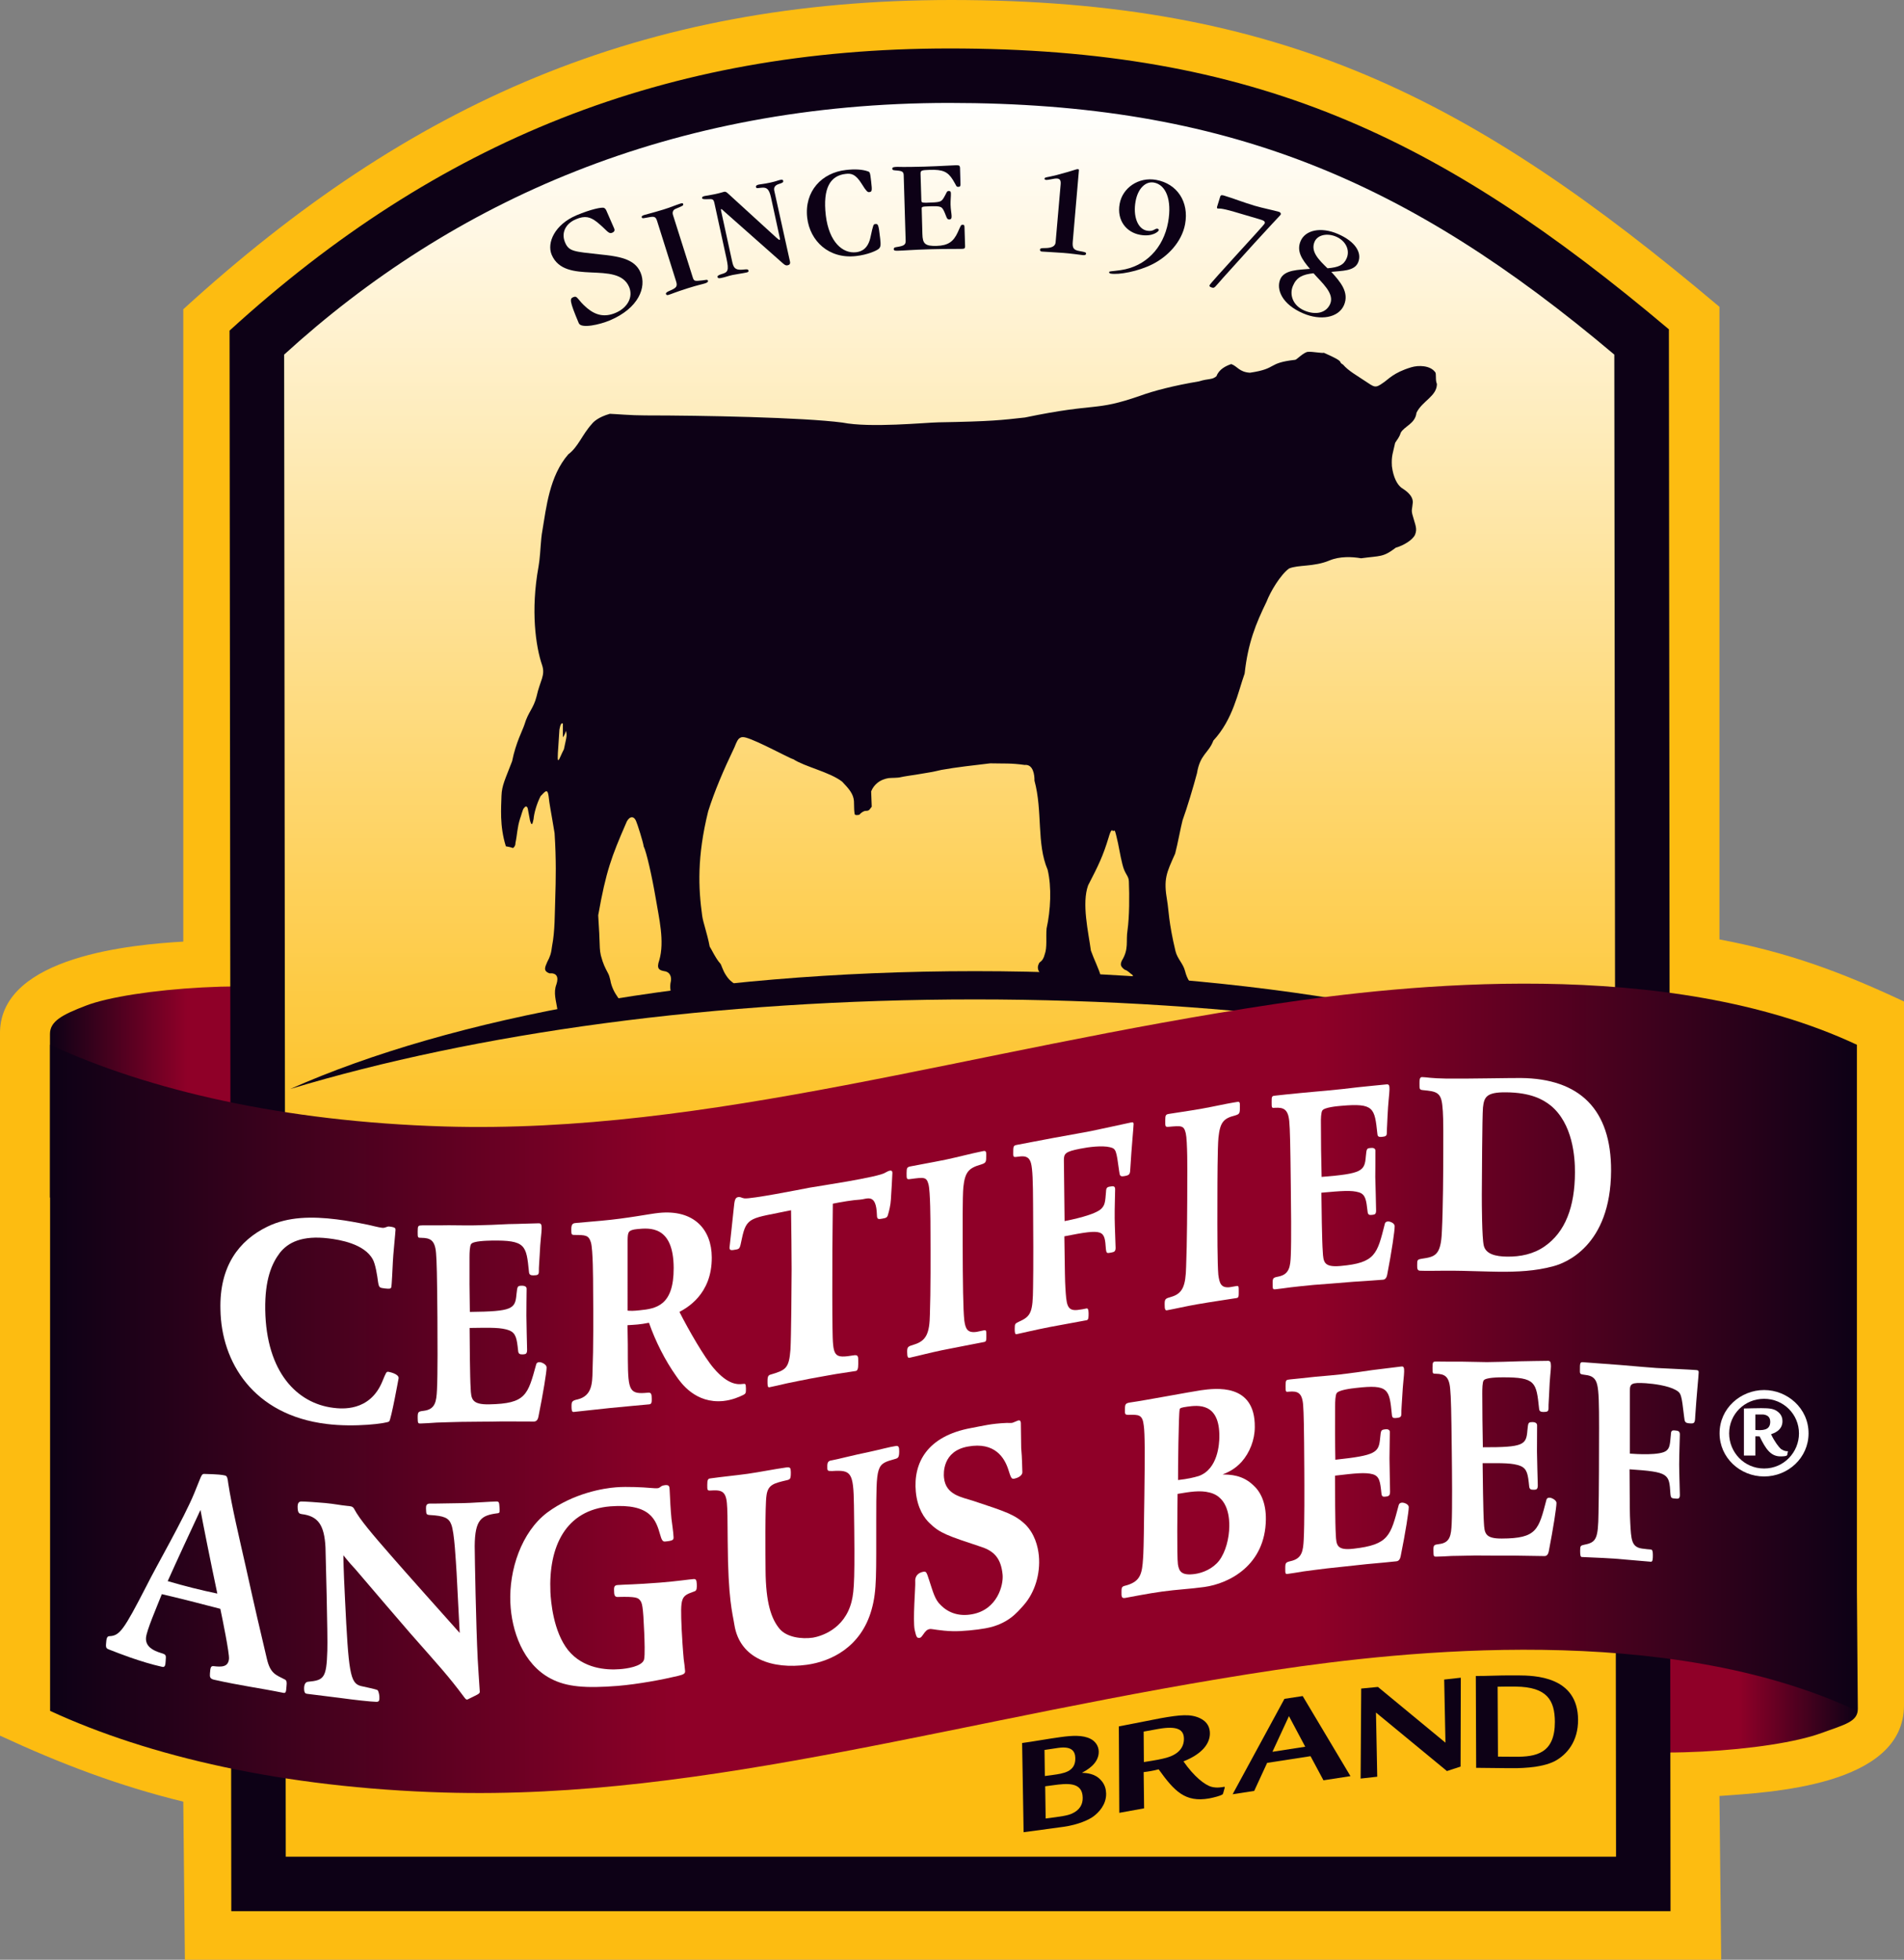 <?xml version="1.0" encoding="utf-8"?>
<!-- Generator: Adobe Illustrator 28.0.0, SVG Export Plug-In . SVG Version: 6.00 Build 0)  -->
<svg version="1.1" id="Layer_1" xmlns="http://www.w3.org/2000/svg" xmlns:xlink="http://www.w3.org/1999/xlink" x="0px" y="0px"
	 viewBox="0 0 164.97 169.83" style="enable-background:new 0 0 164.97 169.83;" xml:space="preserve">
<rect x="0" y="0" width="164.97" height="169.83" fill="#808080" stroke="none"/>
<style type="text/css">
	.st0{fill:#FDBC11;}
	.st1{fill-rule:evenodd;clip-rule:evenodd;fill:#0D0116;}
	.st2{fill:url(#SVGID_00000080915485420930722070000003631611009608380559_);}
	.st3{fill:#FFFFFF;}
</style>
<g>
	<path class="st0" d="M82.41,0c28.57,0,45.11,8.48,66.57,26.59v54.82c5.95,1.12,10.56,2.83,15.99,5.38l0,60.99
		c0,7.04-11.79,7.55-15.99,7.86l0.15,14.19H16.02l-0.14-13.7c-5.59-1.36-10.68-3.31-15.88-5.72l0-61
		c0.15-6.58,11.59-7.56,15.88-7.81V26.8C35.52,8.87,55.63,0.01,82.41,0z"/>
	<g>
		<defs>
			<path id="SVGID_1_" d="M38.24,89.6c0,0-1.04-1.1-9.25-3.32c-5.74-1.55-17.66-0.63-21.55,0.87C5.4,87.93,4.33,88.5,4.33,89.6
				v14.18h33.91V89.6z"/>
		</defs>
		
			<linearGradient id="SVGID_00000142140221654469279830000009976603311242328468_" gradientUnits="userSpaceOnUse" x1="4.326" y1="94.634" x2="38.238" y2="94.634">
			<stop  offset="0" style="stop-color:#0D0116"/>
			<stop  offset="0.35" style="stop-color:#8F0028"/>
			<stop  offset="0.7" style="stop-color:#8F0028"/>
			<stop  offset="1" style="stop-color:#0D0116"/>
		</linearGradient>
		
			<use xlink:href="#SVGID_1_"  style="overflow:visible;fill-rule:evenodd;clip-rule:evenodd;fill:url(#SVGID_00000142140221654469279830000009976603311242328468_);"/>
		<clipPath id="SVGID_00000031895144565337739040000015261476388746285488_">
			<use xlink:href="#SVGID_1_"  style="overflow:visible;"/>
		</clipPath>
	</g>
	<g>
		<defs>
			<path id="SVGID_00000029730672100651574400000005890129709622848178_" d="M126.73,147.74c0,0,1.05,1.1,9.33,3.32
				c5.79,1.54,17.46,0.7,21.74-0.87c2.07-0.75,3.17-0.99,3.17-2.1l-0.13-14.51l-34.11-0.03V147.74z"/>
		</defs>
		
			<linearGradient id="SVGID_00000039115588898060263280000015491778465006140319_" gradientUnits="userSpaceOnUse" x1="126.734" y1="142.709" x2="160.975" y2="142.709">
			<stop  offset="0" style="stop-color:#0D0116"/>
			<stop  offset="0.35" style="stop-color:#8F0028"/>
			<stop  offset="0.7" style="stop-color:#8F0028"/>
			<stop  offset="1" style="stop-color:#0D0116"/>
		</linearGradient>
		
			<use xlink:href="#SVGID_00000029730672100651574400000005890129709622848178_"  style="overflow:visible;fill-rule:evenodd;clip-rule:evenodd;fill:url(#SVGID_00000039115588898060263280000015491778465006140319_);"/>
		<clipPath id="SVGID_00000151510908234230378470000003091343836138229677_">
			<use xlink:href="#SVGID_00000029730672100651574400000005890129709622848178_"  style="overflow:visible;"/>
		</clipPath>
	</g>
	<path class="st1" d="M19.89,28.65C37.94,12.17,57.75,4.21,82.23,4.2c26.36-0.01,42.47,7.55,62.37,24.34l0.14,137.08H20.04
		L19.89,28.65z"/>
	<g>
		<defs>
			<path id="SVGID_00000056385612005790731240000005888042543574697406_" d="M24.62,30.73l0.14,130.17h115.26l-0.15-130.17
				c-17.9-15.11-33.6-21.81-57.64-21.81C58.21,8.93,39.21,17.41,24.62,30.73z"/>
		</defs>
		
			<linearGradient id="SVGID_00000178198264677607571920000011972769811202918832_" gradientUnits="userSpaceOnUse" x1="82.319" y1="160.901" x2="82.319" y2="8.923">
			<stop  offset="0" style="stop-color:#FDBC11"/>
			<stop  offset="0.354" style="stop-color:#FDBC11"/>
			<stop  offset="1" style="stop-color:#FFFFFF"/>
		</linearGradient>
		
			<use xlink:href="#SVGID_00000056385612005790731240000005888042543574697406_"  style="overflow:visible;fill-rule:evenodd;clip-rule:evenodd;fill:url(#SVGID_00000178198264677607571920000011972769811202918832_);"/>
		<clipPath id="SVGID_00000155108285881930754730000017903388007634306974_">
			<use xlink:href="#SVGID_00000056385612005790731240000005888042543574697406_"  style="overflow:visible;"/>
		</clipPath>
	</g>
	<path class="st1" d="M49.42,61.72c-0.32,1.2-0.33,1.77-0.65,2.18v-1.4C48.73,62.04,49.13,61.91,49.42,61.72z"/>
	<path class="st1" d="M25.15,94.37c14-6.23,35.37-10.21,59.32-10.21c23.95,0,45.33,3.98,59.32,10.21
		c-16.06-4.84-36.75-7.76-59.32-7.76C61.9,86.61,41.21,89.53,25.15,94.37z"/>
	<path class="st1" d="M98.5,85.93c-0.42-0.39-0.17-1.11-0.39-1.46c-0.19-0.09-0.34-0.34-0.67-0.44c-0.36-0.28-0.39-0.44-0.24-0.78
		c0.63-1.02,0.34-1.67,0.49-2.62c0.17-1.19,0.17-3.02,0.12-4.24c-0.01-0.52-0.35-0.6-0.56-1.49c-0.21-0.81-0.31-1.62-0.52-2.43
		c-0.06-0.21-0.12-0.68-0.29-0.43c-0.08-0.17-0.19-0.15-0.38,0.52c-0.5,1.65-0.89,2.44-1.78,4.16c-0.57,1.57,0.02,4.05,0.24,5.66
		c0.24,0.69,0.78,1.8,0.83,2.15c0.11,0.76-0.05,0.8,0.28,1.19l-4.87-0.02c-0.23-0.64-0.11-0.39-0.16-0.96
		c-0.12-0.23-0.39-0.29-0.5-0.44c-0.25-0.31-0.19-0.59-0.08-0.82c0.02-0.03,0.05-0.06,0.07-0.09c0.22-0.14,0.35-0.37,0.42-0.66
		c0.24-0.62,0.1-1.49,0.17-2.27c0.35-1.58,0.45-3.58,0.09-5.09c-0.97-2.27-0.42-5.07-1.14-7.72c0.01-0.5-0.11-1.44-0.85-1.36
		c-1.2-0.17-1.78-0.11-2.98-0.14c-1.42,0.17-2.91,0.33-4.24,0.57c-1.24,0.31-2.97,0.5-3.52,0.63c-0.27,0.07-0.75,0.05-1.05,0.08
		c-0.3,0.05-0.69,0.17-1.01,0.45c-0.2,0.17-0.38,0.4-0.5,0.7l0.05,1.33c-0.1,0.13-0.16,0.21-0.21,0.27
		c-0.07,0.06-0.15,0.09-0.31,0.09c-0.17,0-0.41,0.16-0.56,0.34c-0.06,0-0.41,0.11-0.41-0.12c-0.05-0.35-0.03-0.69-0.05-1.07
		c-0.05-0.63-0.44-1.07-1.02-1.68c-1.08-0.84-3.21-1.28-4.24-1.95c-0.25-0.03-3.03-1.57-4.1-1.87c-0.23-0.06-0.39-0.06-0.52,0.03
		c-0.17,0.09-0.29,0.34-0.47,0.8c-0.98,2.05-1.72,3.79-2.28,5.55c-0.98,3.98-0.85,6.68-0.52,9.06c0.08,0.6,0.43,1.5,0.65,2.67
		c0.09,0.11,0.54,1.07,0.91,1.46c0.11,0.11,0.2,0.57,0.5,1.02c0.39,0.61,0.61,0.56,0.85,0.9c0.17,0.28,0.52,0.76,0.57,0.8
		l-6.12-0.02c-0.14-0.31-0.16-0.8-0.08-1.12c0.08-0.38-0.04-0.84-0.57-0.91c-0.43-0.08-0.69-0.21-0.43-0.94
		c0.48-1.65-0.02-3.64-0.32-5.45c-0.31-1.83-0.8-3.98-1.03-4.42c-0.04-0.36-0.56-2-0.66-2.2c-0.24-0.56-0.68-0.34-0.88,0.22
		c-1.23,2.84-1.72,4.1-2.4,7.95l0.09,1.55c0.06,1.41,0.03,1.39,0.14,1.93c0.2,0.76,0.38,1.08,0.6,1.5c0.21,0.36,0.25,0.9,0.32,1.05
		c0.18,0.56,0.44,0.94,0.8,1.42l-5.48,0.73c-0.12-0.79-0.37-1.47-0.09-2.2c0.22-0.66,0-1-0.6-0.95c-0.58-0.21-0.38-0.55-0.19-1
		c0.23-0.43,0.34-0.72,0.41-1.35c0.26-1.32,0.23-2.82,0.28-4.2c0.05-1.54,0.09-3.3-0.06-5.6c-0.31-1.9-0.44-2.44-0.52-3.22
		c-0.1-0.7-0.3-0.38-0.69,0.01c-0.34,0.66-0.57,1.49-0.61,1.99c-0.1,0.51-0.17,0.61-0.31,0.12l-0.17-0.91
		c-0.03-0.31-0.2-0.42-0.36-0.14c-0.06-0.06-0.29,0.83-0.33,0.89c-0.25,0.78-0.25,1.42-0.4,2.11c0,0.26-0.12,0.37-0.21,0.44
		c-0.17-0.06-0.4-0.12-0.62-0.15c-0.56-1.78-0.4-3.41-0.38-4.37c0.03-0.92,0.33-1.45,0.92-3c0.33-1.64,0.91-2.67,1.07-3.18
		c0.33-1.11,0.78-1.37,1.05-2.44c0.3-1.38,0.79-1.81,0.47-2.74c-0.53-1.55-1-4.67-0.3-8.51c0.02-0.17,0.06-0.36,0.08-0.57
		c0.09-0.7,0.11-1.79,0.25-2.53c0.34-2.02,0.62-4.76,2.25-6.63c0.86-0.64,1.19-1.69,2.04-2.63c0.15-0.19,0.55-0.59,1.56-0.88
		C53.4,35.88,54.66,36,55.91,36c4.95,0,13.62,0.17,17.08,0.62c2.41,0.48,7.18,0,8.31-0.02c4.6-0.08,5.45-0.19,7.51-0.42
		c6.39-1.33,5.93-0.48,9.97-1.88c1.17-0.43,2.94-0.89,5.1-1.25c0.85-0.27,1.13-0.11,1.52-0.45c0.22-0.6,0.81-0.89,1.28-1.05
		c0.54,0.19,0.68,0.69,1.62,0.75c2.44-0.36,1.44-0.84,3.93-1.12c0.13-0.02,0.75-0.68,1.11-0.69c0.39-0.03,1.23,0.14,1.36,0.08
		c2.03,0.89,1.12,0.72,1.67,1.03c0.46,0.54,1.21,0.95,1.86,1.39c0.85,0.56,0.91,0.69,1.6,0.19c0.47-0.3,0.88-0.88,2.44-1.35
		c0.65-0.2,1.65-0.16,2.07,0.41c0.14,0.11,0,0.71,0.16,1.03c0,1.07-1.27,1.47-1.77,2.5c-0.11,0.95-1.03,1.15-1.36,1.72
		c-0.15,0.47-0.33,0.61-0.49,0.89c-0.17,0.82-0.34,1.11-0.28,2.02c0.12,0.99,0.48,1.62,0.84,1.88c0.31,0.2,0.99,0.63,0.97,1.26
		c-0.05,0.61-0.16,0.65,0,1.17c0.2,0.77,0.42,1.09,0.19,1.64c-0.22,0.46-1.01,0.93-1.66,1.11c-1.12,0.86-1.35,0.69-3.01,0.92
		c-0.8-0.14-1.85-0.18-2.74,0.19c-1.35,0.57-2.73,0.36-3.51,0.7c-0.74,0.55-1.61,2-1.94,2.87c-0.93,1.91-1.61,3.57-1.9,6.23
		c-0.58,1.62-1,3.96-2.71,5.81c-0.42,1.11-1.15,1.17-1.42,2.83c-0.31,1.17-0.86,3.01-1.25,4.08c-0.16,0.61-0.42,2.04-0.64,2.88
		c-0.75,1.69-1.03,2.17-0.69,4.12c0.13,0.72,0.11,1.8,0.72,4.34c0.17,0.68,0.66,1.06,0.83,1.73c0.17,0.69,0.47,1.08,1.01,1.74
		L98.5,85.93z M48.47,63.22c0.17-0.93,0.39-0.45,0.51-0.09c0.18,0.64,0.14,0.55-0.12,1.8c-0.44,0.83-0.64,1.78-0.48-0.32
		L48.47,63.22L48.47,63.22z"/>
	
		<linearGradient id="SVGID_00000009561025075444597730000006964156882122973351_" gradientUnits="userSpaceOnUse" x1="4.332" y1="120.312" x2="160.896" y2="120.312">
		<stop  offset="0" style="stop-color:#0D0116"/>
		<stop  offset="0.35" style="stop-color:#8F0028"/>
		<stop  offset="0.7" style="stop-color:#8F0028"/>
		<stop  offset="1" style="stop-color:#0D0116"/>
	</linearGradient>
	<path style="fill:url(#SVGID_00000009561025075444597730000006964156882122973351_);" d="M4.33,148.26
		c8.55,3.95,20.23,6.67,34.15,7.08c23,0.68,45.46-6.64,72.03-10.62c11.03-1.65,33.92-4.18,50.38,3.54V90.54
		c-16.46-7.72-39.35-5.2-50.38-3.54C83.95,90.98,61.48,98.3,38.49,97.62c-13.92-0.42-25.6-3.13-34.15-7.08V148.26z"/>
	<g>
		<path class="st1" d="M88.56,151.05c0.91-0.12,2.4-0.39,3.31-0.51c1.01-0.14,1.94-0.2,2.62,0.15c0.4,0.2,0.7,0.6,0.71,1.1
			c0.02,1.06-1.08,1.64-1.46,1.84c0.39,0.02,1.12,0.05,1.64,0.63c0.36,0.38,0.45,0.81,0.46,1.17c0.02,0.99-0.69,1.67-1.06,1.95
			c-0.39,0.31-1.35,0.75-2.62,0.93l-3.47,0.47L88.56,151.05z M90.53,153.91l0.67-0.09c0.94-0.13,1.99-0.27,1.97-1.45
			c-0.01-0.59-0.29-1.06-1.46-0.9c-0.28,0.04-0.66,0.1-1.21,0.18L90.53,153.91z M90.6,157.59c1.33-0.17,1.87-0.24,2.29-0.43
			c0.68-0.31,0.93-0.81,0.92-1.37c-0.02-1.39-1.35-1.25-2.58-1.08l-0.67,0.09L90.6,157.59z"/>
		<path class="st1" d="M99.13,156.71l-2.15,0.39l-0.04-7.49c0.45-0.09,3.31-0.65,3.63-0.71c1.69-0.3,2.58-0.38,3.38-0.01
			c0.71,0.33,0.88,0.86,0.88,1.33c0,0.88-0.67,1.78-2.29,2.42c0.9,1.3,1.85,2.06,2.45,2.21c0.44,0.11,0.84,0.04,1.1-0.01l0.03,0.06
			l-0.14,0.5c-0.02,0.05-0.03,0.09-0.08,0.12c-0.16,0.1-0.7,0.25-1.13,0.33c-2.09,0.37-3.02-0.63-4.38-2.52
			c-0.46,0.12-0.87,0.19-1.3,0.24L99.13,156.71z M99.11,152.7c1.13-0.18,1.49-0.24,2.04-0.4c1.02-0.31,1.43-0.91,1.43-1.61
			c0-0.78-0.53-1.16-2.22-0.86l-1.27,0.23L99.11,152.7z"/>
		<path class="st1" d="M112.87,146.98l4.14,6.94l-2.34,0.36l-1.12-2.09l-3.76,0.58l-1.12,2.43l-1.87,0.29l4.49-8.27L112.87,146.98z
			 M113.09,151.37l-1.41-2.65l-1.43,3.09L113.09,151.37z"/>
		<path class="st1" d="M119.39,146.19l5.85,4.83l-0.11-5.47l1.44-0.16l-0.02,7.7l-1.18,0.39l-6.15-5.07l0.11,5.56l-1.44,0.16
			l0.05-7.8L119.39,146.19z"/>
		<path class="st1" d="M127.87,145.24c0.85,0.01,2.06-0.06,3.1-0.05l0.56,0c1.38,0.01,5.19,0.05,5.2,3.85
			c0.01,1.86-0.96,3.01-2,3.57c-1.23,0.65-3.33,0.63-4.04,0.62l-2.79-0.03L127.87,145.24z M129.79,152.23l1.46,0.01
			c1.86,0.02,3.48-0.3,3.47-3.03c-0.01-1.86-0.67-3.02-3.39-3.05c-0.48-0.01-0.95,0-1.57,0.01L129.79,152.23z"/>
	</g>
	<g>
		<path class="st1" d="M53.21,19.79c0.08,0.18,0.02,0.3-0.17,0.38c-0.33,0.14-0.44-0.22-1.32-0.93C51.15,18.8,50.7,18.66,49.9,19
			c-0.91,0.38-1.29,1.19-0.94,2.01c0.33,0.79,0.79,0.79,2.95,1.03c1.66,0.17,3.08,0.36,3.59,1.58c0.54,1.27-0.17,3.09-2.65,4.14
			c-0.87,0.37-2.49,0.74-2.7,0.25c-0.84-1.99-0.78-2.13-0.48-2.26c0.39-0.16,0.32,0.21,1.21,0.96c0.76,0.63,1.53,0.79,2.44,0.41
			c1.05-0.44,1.56-1.37,1.19-2.25c-1-2.35-5.55-0.08-6.71-2.79c-0.44-1.05,0.27-2.62,2.14-3.42c1.26-0.53,2.23-0.73,2.4-0.64
			c0.13,0.06,0.18,0.18,0.25,0.35L53.21,19.79z"/>
		<path class="st1" d="M56.93,19.14c-0.11-0.34-0.23-0.39-0.61-0.33c-0.55,0.09-0.67,0.16-0.72,0.02c-0.03-0.09,0.06-0.15,0.22-0.2
			c0.33-0.1,0.64-0.16,1.69-0.48c0.49-0.15,1.1-0.4,1.42-0.5c0.16-0.05,0.23-0.06,0.26,0.02c0.05,0.16-0.07,0.17-0.68,0.44
			c-0.18,0.08-0.28,0.27-0.2,0.52l1.71,5.4c0.11,0.35,0.17,0.34,0.82,0.27c0.35-0.04,0.46-0.1,0.5,0.03c0.02,0.06,0,0.14-0.23,0.22
			c-0.24,0.08-0.63,0.15-1.49,0.42c-1.19,0.38-1.42,0.5-1.68,0.58c-0.14,0.05-0.21,0.02-0.24-0.08c-0.03-0.09,0.1-0.18,0.34-0.28
			c0.59-0.25,0.68-0.38,0.53-0.84L56.93,19.14z"/>
		<path class="st1" d="M68.45,22.68c0.04,0.2-0.06,0.28-0.21,0.31c-0.18,0.04-0.27-0.06-0.41-0.17l-5.05-4.47
			c-0.19-0.17-0.25-0.24-0.29-0.23c-0.04,0.01-0.04,0.04,0.01,0.25l0.93,4.26c0.12,0.55,0.23,0.78,0.87,0.74
			c0.29-0.02,0.52-0.08,0.55,0.07c0.01,0.06,0.03,0.13-0.15,0.17c-0.36,0.08-0.78,0.13-1.23,0.22c-0.41,0.09-0.63,0.19-0.94,0.25
			c-0.22,0.05-0.33,0.05-0.36-0.08c-0.02-0.08,0.06-0.16,0.36-0.25c0.54-0.15,0.64-0.3,0.42-1.33l-1.05-4.82
			c-0.08-0.36-0.17-0.36-0.6-0.34c-0.33,0.01-0.44,0-0.47-0.09c-0.02-0.08,0.04-0.15,0.25-0.19c0.15-0.03,0.27-0.03,0.89-0.16
			c0.5-0.11,0.64-0.17,0.77-0.2c0.19-0.04,0.3,0.12,0.69,0.47l3.82,3.49c0.14,0.12,0.25,0.21,0.28,0.21
			c0.07-0.02,0.07-0.04,0.02-0.24L66.8,17.1c-0.17-0.75-0.38-0.88-0.84-0.83c-0.27,0.02-0.43,0.09-0.46-0.06
			c-0.03-0.13,0.11-0.19,0.27-0.22c0.19-0.04,0.4-0.04,0.99-0.17c0.51-0.11,0.61-0.18,0.84-0.23c0.18-0.04,0.25,0,0.26,0.08
			c0.03,0.14-0.1,0.19-0.36,0.27c-0.39,0.12-0.47,0.34-0.41,0.6L68.45,22.68z"/>
		<path class="st1" d="M74.17,21.86c0.54-0.06,1.06-0.36,1.26-1.34c0.23-1.06,0.25-1.09,0.4-1.1c0.25-0.03,0.29-0.01,0.43,1.24
			c0.07,0.59,0.04,0.75-0.12,0.9c-0.19,0.17-0.98,0.52-1.97,0.63c-2.36,0.27-4-1.32-4.23-3.32c-0.26-2.29,1.26-3.91,3.36-4.14
			c0.77-0.09,1.43-0.05,1.9,0.12c0.17,0.06,0.19,0.08,0.28,0.88c0.1,0.84,0.07,0.89-0.18,0.92c-0.13,0.01-0.25-0.09-0.62-0.69
			c-0.54-0.87-0.91-0.95-1.41-0.89c-1.34,0.15-1.99,1.24-1.72,3.59C71.83,21,73.03,21.99,74.17,21.86z"/>
		<path class="st1" d="M78.3,15.19c-0.01-0.29-0.11-0.37-0.56-0.41c-0.29-0.03-0.42-0.01-0.43-0.16c0-0.13,0.12-0.15,0.43-0.16
			c0.13,0,0.48,0.03,2.38-0.02c1.58-0.05,2.28-0.11,2.71-0.12c0.27-0.01,0.34,0.04,0.35,0.21l0.04,1.45c0,0.15-0.05,0.21-0.16,0.21
			c-0.24,0.01-0.15-0.05-0.51-0.62c-0.43-0.68-0.85-0.89-2-0.85c-0.72,0.02-0.79,0.06-0.79,0.33l0.07,2.32
			c0.01,0.16,0.04,0.2,0.41,0.2c1.25-0.04,1.31-0.05,1.56-0.48c0.23-0.38,0.21-0.53,0.4-0.54c0.14,0,0.18,0.05,0.19,0.2
			c0.01,0.24-0.04,0.63-0.03,0.98c0.01,0.43,0.08,0.73,0.09,0.96c0.01,0.21-0.02,0.32-0.2,0.33c-0.23,0-0.23-0.22-0.41-0.62
			c-0.23-0.52-0.29-0.55-1.33-0.52c-0.6,0.02-0.66,0.03-0.65,0.22l0.06,2.18c0.02,0.82,0.21,1.06,1.23,1.03
			c0.99-0.03,1.46-0.36,1.83-1.17c0.28-0.61,0.27-0.66,0.42-0.66c0.14,0,0.17,0.03,0.17,0.26l0.05,1.62c0,0.16-0.05,0.21-0.35,0.21
			c-0.41,0.01-1.13-0.01-2.66,0.03c-1.69,0.05-2.13,0.11-2.85,0.13c-0.27,0.01-0.32-0.05-0.32-0.13c0-0.12,0.04-0.16,0.25-0.19
			c0.64-0.1,0.79-0.2,0.78-0.55L78.3,15.19z"/>
		<path class="st1" d="M92.95,20.92c-0.05,0.56,0.05,0.75,0.6,0.84c0.49,0.09,0.56,0.11,0.55,0.23c-0.01,0.1-0.09,0.13-0.27,0.12
			c-0.18-0.02-1.11-0.15-1.67-0.19c-0.62-0.05-1.53-0.09-1.9-0.12c-0.09-0.01-0.16-0.07-0.15-0.16c0.01-0.13,0.13-0.14,0.4-0.14
			c0.63,0,0.92-0.17,0.95-0.49l0.44-5.05c0.03-0.36-0.09-0.47-0.32-0.49c-0.22-0.02-0.73,0.14-0.96,0.12
			c-0.07-0.01-0.13-0.06-0.12-0.1c0.01-0.15,0.2-0.1,1.05-0.32c1.57-0.42,1.7-0.52,1.84-0.51c0.08,0.01,0.1,0.03,0.09,0.11
			L92.95,20.92z"/>
		<path class="st1" d="M100.18,15.59c1.81,0.33,2.86,1.9,2.5,3.84c-0.29,1.56-1.53,2.81-2.79,3.45c-1.29,0.66-2.98,0.95-3.66,0.83
			c-0.09-0.02-0.14-0.06-0.13-0.13c0.02-0.09,0.19-0.05,1-0.17c2.16-0.31,3.7-1.91,4.11-4.15c0.35-1.96-0.2-3.25-1.23-3.44
			c-0.71-0.13-1.39,0.5-1.59,1.63c-0.23,1.26,0.16,2.38,0.98,2.54c0.59,0.11,0.68-0.21,0.92-0.17c0.09,0.02,0.12,0.07,0.11,0.14
			c-0.02,0.09-0.52,0.59-1.62,0.39c-1.17-0.21-2.03-1.23-1.77-2.68C97.25,16.29,98.64,15.31,100.18,15.59z"/>
		<path class="st1" d="M106.99,18.37c-1.35-0.4-1.39-0.27-1.49-0.3c-0.07-0.02-0.07-0.09-0.03-0.21c0.07-0.25,0.17-0.52,0.25-0.81
			c0.05-0.16,0.14-0.16,0.34-0.1c0.7,0.21,1.71,0.6,2.65,0.88c0.71,0.21,1.64,0.39,2.11,0.53c0.11,0.03,0.18,0.13,0.15,0.22
			c-0.02,0.09-0.39,0.36-5.01,5.51c-0.72,0.81-0.72,0.9-0.95,0.83c-0.17-0.05-0.24-0.1-0.21-0.2c0.06-0.2,4.73-5.21,4.77-5.34
			c0.05-0.19,0.01-0.25-0.54-0.41L106.99,18.37z"/>
		<path class="st1" d="M112.92,27.16c-1.84-0.78-2.37-2.08-1.99-2.97c0.36-0.83,1.62-0.8,2.57-0.89c-0.71-0.83-1.18-1.54-0.81-2.41
			c0.4-0.94,1.73-1.26,3.22-0.62c1.54,0.66,2.12,1.65,1.76,2.48c-0.33,0.77-1.45,0.71-2.32,0.81c0.75,0.83,1.58,1.76,1.1,2.88
			C115.97,27.55,114.41,27.8,112.92,27.16z M113.01,26.91c0.98,0.42,1.9,0.22,2.24-0.57c0.4-0.93-0.75-1.86-1.44-2.66
			c-0.95,0.1-1.47,0.35-1.78,1.08C111.71,25.48,111.97,26.46,113.01,26.91z M115.02,23.25c0.96-0.08,1.41-0.28,1.66-0.87
			c0.3-0.69-0.06-1.5-0.91-1.87c-0.79-0.34-1.62-0.15-1.87,0.44C113.53,21.81,114.28,22.53,115.02,23.25z"/>
	</g>
	<g>
		<path class="st3" d="M156.7,124.21c0,2.12-1.77,3.74-3.85,3.74c-2.1,0-3.86-1.64-3.86-3.74c0-2.17,1.83-3.75,3.86-3.75
			C154.85,120.46,156.7,122.03,156.7,124.21z M149.82,124.22c0,1.61,1.28,3.04,3.03,3.04c1.73,0,3.02-1.43,3.02-3.04
			c0-1.66-1.34-3-3.02-3C151.16,121.22,149.82,122.55,149.82,124.22z M154.91,125.79l-0.06,0.3c-0.02,0.12-0.45,0.12-0.58,0.12
			c-0.85,0-1.28-0.64-1.81-1.73c-0.06-0.01-0.31-0.01-0.37-0.01v1.67h-0.99v-4.08c0.1-0.01,1.43-0.03,1.5-0.03
			c0.74,0,1.12,0.05,1.45,0.32c0.33,0.26,0.39,0.58,0.39,0.81c0,0.81-0.76,1.05-0.99,1.13c0.32,0.67,0.67,1.11,0.86,1.28
			c0.07,0.03,0.28,0.21,0.6,0.19L154.91,125.79z M152.09,123.92c0.59,0.04,1.29,0.06,1.29-0.71c0-0.46-0.3-0.59-0.6-0.63h-0.69
			V123.92z"/>
	</g>
	<path class="st3" d="M23.15,106.31c1.8-0.89,3.91-0.9,6.01-0.64c0.96,0.12,1.74,0.27,2.73,0.47c0.33,0.07,0.88,0.22,1.21,0.26
		c0.18,0.02,0.25-0.02,0.43-0.08c0.08-0.05,0.25-0.03,0.28-0.02c0.45,0.06,0.46,0.16,0.46,0.27c0,0.16-0.22,2.33-0.23,2.76
		c-0.02,0.35-0.09,2.07-0.14,2.23c-0.05,0.13-0.15,0.14-0.53,0.1c-0.48-0.06-0.53-0.06-0.61-0.54c-0.08-0.61-0.23-1.57-0.46-1.98
		c-0.73-1.36-2.9-1.71-3.83-1.82c-2.29-0.28-3.52,0.35-4.23,1.26c-0.69,0.91-1.3,2.3-1.26,4.93c0.09,5.42,2.77,8.1,5.88,8.49
		c0.71,0.09,3.18,0.37,4.27-2.29c0.32-0.77,0.34-0.85,0.52-0.83c0.05,0.01,0.88,0.16,0.89,0.54c0,0-0.65,3.6-0.82,3.76
		c-0.18,0.17-2.99,0.53-5.43,0.22c-6.35-0.78-9.12-5.37-9.19-9.92C19,109.73,20.71,107.5,23.15,106.31z"/>
	<path class="st3" d="M37.78,108.59c-0.09-1.13-0.51-1.31-1.27-1.32c-0.32,0-0.32,0-0.32-0.53c0-0.54,0.04-0.54,0.4-0.55
		c0.36-0.01,1.32,0.01,2.29-0.01c0.96,0.01,1.93,0.02,2.25,0.01c1-0.02,2.01-0.06,2.93-0.11c0.94-0.01,1.85-0.06,2.63-0.07
		c0.24,0,0.24,0.21,0.24,0.48c0,0.32-0.12,1.05-0.17,2.27c-0.02,0.43-0.08,1.08-0.07,1.43c0,0.27-0.1,0.33-0.44,0.33
		c-0.32,0.01-0.4-0.07-0.42-0.32c-0.23-2.29-0.28-2.74-3.26-2.69c-0.38,0.01-1.57,0.03-1.75,0.3c-0.12,0.17-0.14,0.73-0.14,1.14
		c-0.01,1.51,0,3.23,0.03,4.74c3.71-0.04,3.93-0.26,4.04-1.53c0.08-0.73,0.08-0.73,0.5-0.74c0.18,0,0.38,0.07,0.38,0.26
		c0,0.4-0.03,2.02-0.02,2.34c0,0.46,0.05,2.53,0.06,2.94c0,0.35-0.1,0.4-0.36,0.41c-0.24,0-0.4,0-0.42-0.34
		c-0.11-1-0.17-1.5-0.77-1.74c-0.69-0.26-1.57-0.24-3.43-0.21c0,0.95,0.03,4.37,0.09,5.22c0.04,0.94,0.09,1.43,1.61,1.4
		c3.19-0.06,3.34-0.82,4.07-3.47c0.06-0.22,0.32-0.22,0.54-0.12c0.2,0.08,0.36,0.24,0.36,0.4c0,0.38-0.29,2.19-0.71,4.27
		c-0.04,0.22-0.16,0.41-0.38,0.41c-0.32,0-1.46,0-2.73-0.01c-1.26,0.03-2.69,0.02-3.59,0.04c-0.82,0.01-1.52,0.05-2.1,0.06
		c-0.58,0.04-1.04,0.07-1.41,0.08c-0.24,0.01-0.24-0.05-0.25-0.5c0-0.51,0.04-0.54,0.52-0.6c1.02-0.12,1.1-0.83,1.15-1.8
		c0.07-1.3,0.05-4.66,0.04-6.25C37.87,110.47,37.84,109.28,37.78,108.59z"/>
	<path class="st3" d="M58.87,113.69c0.79,1.56,2.14,3.91,2.97,4.88c1.27,1.49,2.12,1.41,2.54,1.36c0.2-0.02,0.24-0.03,0.25,0.38
		c0,0.41,0,0.46-0.26,0.59c-0.33,0.16-0.94,0.43-1.7,0.51c-2.4,0.24-3.66-1.55-4.06-2.13c-0.99-1.39-1.83-3.07-2.38-4.65
		c-0.79,0.16-1.22,0.17-1.86,0.21c0.03,1.41,0.03,2.07,0.03,3c0.02,2.71,0.15,3.01,1.74,2.85c0.28-0.03,0.33,0.12,0.33,0.53
		c0,0.28,0,0.46-0.22,0.48c-0.28,0.03-2.66,0.24-3.41,0.32c-1.39,0.14-2.77,0.31-3.14,0.34c-0.18,0.02-0.18-0.26-0.18-0.52
		c0-0.36,0.04-0.47,0.54-0.57c1.22-0.31,1.26-1.36,1.28-2.44c0.08-2.01,0.07-5.06,0.05-7.08c0-0.95-0.01-3.46-0.19-4.08
		c-0.2-0.65-0.48-0.64-1.42-0.65c-0.28,0-0.28-0.05-0.28-0.51c0-0.49,0.19-0.51,0.43-0.53l2.16-0.19c2.27-0.2,4.19-0.6,5-0.68
		c3.04-0.31,4.57,1.44,4.58,3.84C61.7,112.2,59.45,113.37,58.87,113.69z M54.38,113.58c0.26,0.02,0.5,0.03,1.03-0.03
		c1.44-0.14,2.97-0.4,2.96-3.66c-0.01-3.69-2.09-3.48-3.14-3.38c-0.81,0.08-0.83,0.26-0.85,0.91L54.38,113.58z"/>
	<path class="st3" d="M72.12,108.31c-0.01,2.63-0.01,5.56,0.01,6.73c0.04,2.58,0.07,2.7,1.92,2.4c0.31-0.03,0.31,0.18,0.31,0.46
		c0,0.37,0.04,0.87-0.21,0.91c-0.23,0.04-1.15,0.18-1.7,0.26c-0.57,0.11-1.31,0.22-2.34,0.42c-0.72,0.13-1.35,0.28-1.93,0.39
		c-0.58,0.13-1.09,0.26-1.52,0.34c-0.16,0.03-0.16-0.18-0.16-0.54c0-0.26,0.02-0.47,0.21-0.54c1.38-0.41,1.65-0.53,1.78-2.2
		c0.06-1.03,0.1-5.73,0.1-6.96c0-0.94-0.03-4.01-0.05-5.1c-3.49,0.73-3.86,0.51-4.27,2.5c-0.16,0.76-0.16,0.84-0.47,0.9
		c-0.43,0.08-0.6,0.11-0.59-0.18c0-0.05,0.33-2.95,0.37-3.43c0.06-0.64,0.11-0.88,0.37-0.93c0.23-0.04,0.29,0.08,0.55,0.11
		c0.58,0.07,4.78-0.76,5.66-0.93c0.49-0.09,6.03-0.91,6.54-1.3c0.13-0.07,0.31-0.16,0.39-0.17c0.15-0.03,0.23,0.03,0.23,0.19
		c0,0.16-0.09,1.73-0.13,2.31c-0.02,0.45-0.16,1.03-0.25,1.31c-0.06,0.25-0.16,0.29-0.51,0.35c-0.29,0.05-0.45,0.09-0.45-0.31
		c-0.06-1.97-0.87-1.37-1.48-1.34c-0.57,0.03-1.62,0.2-2.34,0.35L72.12,108.31z"/>
	<path class="st3" d="M80.45,102.64c-0.18-0.67-0.38-0.62-1.6-0.46c-0.3,0.04-0.3-0.02-0.3-0.51c0-0.49,0.06-0.53,0.34-0.59
		c0.48-0.1,1.7-0.31,3.08-0.59c1.02-0.22,2.26-0.54,2.86-0.66l0.38-0.08c0.22-0.04,0.24,0.08,0.24,0.32c0,0.65,0,0.7-0.46,0.85
		c-1.04,0.3-1.38,0.63-1.52,1.95c-0.08,0.82-0.06,3.83-0.06,4.97c0.01,3.32,0.04,5.65,0.14,6.58c0.1,0.71,0.25,1.12,1.07,1
		l0.62-0.13c0.2-0.04,0.22,0.01,0.22,0.4c0,0.49,0,0.57-0.2,0.61c-0.58,0.12-2.42,0.46-3.64,0.71c-1.1,0.23-1.98,0.47-2.8,0.65
		c-0.14,0.03-0.22-0.03-0.22-0.5c0-0.44,0.06-0.48,0.6-0.64c1.08-0.33,1.34-1.01,1.37-2.62c0.07-1.89,0.06-5.23,0.05-7.17
		C80.62,105.74,80.61,103.26,80.45,102.64z"/>
	<path class="st3" d="M92.24,105.82c0.52-0.1,2.7-0.54,3.21-1.1c0.29-0.31,0.31-0.57,0.38-1.44c0.01-0.34,0.09-0.41,0.34-0.45
		c0.31-0.06,0.44-0.04,0.45,0.22c0,0.36-0.05,1.63-0.04,2.53c0.01,0.82,0.07,2.07,0.08,2.56c0,0.31-0.13,0.36-0.35,0.4
		c-0.4,0.08-0.44,0.09-0.49-0.29c-0.12-1.65-0.13-1.8-3.6-1.11c0.05,3.36,0.05,3.72,0.09,4.45c0.09,1.42,0.11,2.04,1.06,1.93
		c0.34-0.04,0.54-0.08,0.77-0.13c0.13-0.03,0.17,0.12,0.18,0.4c0,0.31,0.01,0.59-0.17,0.62c-0.7,0.14-2.39,0.43-3.2,0.59
		c-1.38,0.27-2.47,0.54-2.87,0.62c-0.14,0.03-0.16-0.15-0.16-0.48c0-0.44,0.04-0.44,0.38-0.61c1.04-0.46,1.19-0.83,1.21-2.99
		c0.03-1.39,0.02-5.46,0-7.18c-0.01-1.97-0.04-3.02-0.18-3.56c-0.16-0.59-0.55-0.64-1.05-0.57c-0.44,0.06-0.48,0.07-0.49-0.21
		c0-0.67,0-0.74,0.29-0.8c0.52-0.11,1.89-0.35,3.26-0.62c1.37-0.25,2.74-0.49,3.18-0.58c0.56-0.11,3.05-0.66,3.49-0.75
		c0.19-0.04,0.21,0.04,0.21,0.14c0,0.23-0.18,2.07-0.28,3.79c-0.02,0.54-0.05,0.63-0.46,0.71c-0.42,0.08-0.46,0.01-0.51-0.41
		c-0.25-1.83-0.27-1.95-0.79-2.08c-0.68-0.17-1.87-0.02-2.6,0.13c-1.27,0.25-1.41,0.41-1.4,1.02L92.24,105.82z"/>
	<path class="st3" d="M102.74,98.21c-0.17-0.69-0.35-0.66-1.5-0.56c-0.28,0.02-0.28-0.03-0.28-0.53c0-0.51,0.06-0.54,0.32-0.59
		c0.45-0.08,1.59-0.23,2.89-0.46c0.95-0.17,2.12-0.43,2.68-0.52l0.36-0.06c0.21-0.04,0.22,0.09,0.22,0.33c0,0.67,0,0.72-0.43,0.85
		c-0.98,0.25-1.29,0.57-1.43,1.93c-0.08,0.84-0.09,3.93-0.09,5.1c-0.01,3.41,0,5.8,0.08,6.77c0.1,0.73,0.22,1.16,0.99,1.08l0.58-0.1
		c0.19-0.03,0.2,0.02,0.2,0.42c0,0.5,0,0.58-0.19,0.62c-0.54,0.09-2.27,0.34-3.41,0.54c-1.03,0.18-1.86,0.38-2.62,0.52
		c-0.13,0.02-0.21-0.05-0.2-0.53c0-0.45,0.06-0.49,0.56-0.63c1.01-0.29,1.26-0.96,1.3-2.62c0.08-1.93,0.1-5.37,0.1-7.36
		C102.88,101.41,102.89,98.85,102.74,98.21z"/>
	<path class="st3" d="M111.71,97.21c-0.09-1.09-0.5-1.25-1.22-1.21c-0.31,0.03-0.31,0.03-0.31-0.5c-0.01-0.53,0.03-0.53,0.38-0.56
		c0.34-0.03,1.2-0.14,2.13-0.22c0.89-0.08,1.9-0.18,2.2-0.2c0.95-0.09,1.91-0.19,2.78-0.3c0.89-0.08,1.75-0.19,2.49-0.25
		c0.23-0.02,0.23,0.19,0.23,0.45c0,0.31-0.12,1.16-0.17,2.35c-0.01,0.42-0.06,1.06-0.06,1.4c0,0.26-0.09,0.32-0.42,0.35
		c-0.31,0.03-0.38-0.04-0.4-0.28c-0.24-2.22-0.28-2.66-3.12-2.41c-0.36,0.03-1.48,0.13-1.65,0.41c-0.11,0.17-0.13,0.72-0.12,1.12
		c0,1.47,0.02,3.16,0.06,4.63c3.52-0.28,3.73-0.51,3.83-1.76c0.07-0.72,0.07-0.72,0.47-0.75c0.17-0.02,0.36,0.04,0.36,0.23
		c0.01,0.39-0.01,1.97-0.01,2.29c0.01,0.45,0.07,2.47,0.07,2.86c0.01,0.34-0.09,0.4-0.33,0.42c-0.23,0.02-0.38,0.04-0.41-0.31
		c-0.11-0.96-0.17-1.46-0.74-1.64c-0.65-0.2-1.49-0.13-3.26,0.03c0.01,0.92,0.05,4.26,0.12,5.09c0.05,0.92,0.09,1.39,1.54,1.26
		c3.03-0.27,3.17-1.02,3.84-3.66c0.05-0.21,0.3-0.24,0.51-0.15c0.19,0.06,0.34,0.21,0.34,0.36c0.01,0.37-0.25,2.16-0.65,4.22
		c-0.04,0.21-0.15,0.41-0.36,0.42c-0.3,0.03-1.39,0.1-2.59,0.18c-1.2,0.11-2.55,0.2-3.41,0.27c-0.78,0.07-1.45,0.15-2,0.21
		c-0.55,0.07-0.99,0.14-1.33,0.17c-0.23,0.02-0.23-0.03-0.23-0.48c-0.01-0.5,0.03-0.53,0.49-0.62c0.97-0.19,1.04-0.88,1.08-1.83
		c0.06-1.27,0.02-4.56,0-6.11C111.8,99.04,111.77,97.89,111.71,97.21z"/>
	<path class="st3" d="M134.59,109.73c-1.56,0.43-3.17,0.49-4.66,0.48c-1.1-0.01-3.17-0.09-3.98-0.09c-0.86-0.01-2.54,0.03-2.9,0
		c-0.26,0-0.26-0.21-0.26-0.47c0-0.47,0-0.5,0.41-0.57c1.13-0.17,1.65-0.27,1.73-2.37c0.1-1.99,0.12-5.1,0.12-7.2
		c0.01-2.51-0.01-3.04-0.08-3.69c-0.11-1.18-0.55-1.24-1.67-1.35c-0.31-0.03-0.31-0.08-0.31-0.55c0-0.31,0-0.58,0.22-0.58
		c0.17,0,0.36,0.03,0.69,0.06c0.31,0.03,0.77,0.06,1.44,0.07c0.77,0.01,2.18,0,3.48-0.02c1.32-0.02,2.54-0.03,2.95-0.03
		c5.08,0.05,7.84,2.7,7.82,8.04C139.56,108.01,135.57,109.48,134.59,109.73z M134.35,95.8c-0.67-0.53-1.72-1.12-3.86-1.14
		c-1.75-0.02-1.9,0.45-2,1.32c-0.07,0.81-0.09,6.25-0.1,7.56c0,0.84,0.01,3.72,0.17,4.4c0.17,0.73,1,0.95,2.04,0.96
		c1.13,0.01,2.25-0.21,3.22-0.88c1.8-1.24,2.63-3.43,2.64-6.41C136.47,100.27,136.27,97.37,134.35,95.8z"/>
	<path class="st3" d="M19.51,127.87c0.18,0.04,0.22,0.29,0.26,0.64c0.31,2.04,0.96,4.76,1.54,7.33c0.86,3.89,1.16,5.14,1.81,7.9
		c0.3,1.3,0.78,1.4,1.53,1.79c0.22,0.08,0.2,0.31,0.17,0.64c-0.03,0.42-0.05,0.58-0.27,0.53c-1.04-0.21-1.99-0.37-3.02-0.55
		c-0.84-0.15-1.86-0.33-3-0.59c-0.35-0.08-0.36-0.26-0.34-0.54c0.04-0.48,0.05-0.67,0.34-0.63c0.67,0.08,1.25,0.08,1.31-0.64
		c0.04-0.48-0.57-3.48-0.75-4.33c-1.19-0.32-4.12-1.06-5.07-1.27c-0.46,1.17-1.31,3.12-1.37,3.77c-0.06,0.78,0.63,1.12,1.27,1.32
		c0.48,0.15,0.48,0.15,0.43,0.74c-0.02,0.28-0.04,0.53-0.29,0.47c-0.98-0.22-1.83-0.49-2.74-0.8c-0.57-0.2-1.47-0.54-1.84-0.69
		c-0.24-0.09-0.33-0.14-0.29-0.53c0.03-0.36,0.05-0.65,0.3-0.64c0.88-0.04,1.23-0.52,3.21-4.37c0.86-1.73,3.24-5.84,4.14-8.04
		c0.58-1.4,0.6-1.65,0.83-1.65C18.95,127.76,19.26,127.81,19.51,127.87z M14.53,137.02c1.43,0.42,2.86,0.78,4.3,1.08
		c-0.62-2.92-1.27-6.21-1.46-7.25C16.57,132.56,15.3,135.3,14.53,137.02z"/>
	<path class="st3" d="M39.56,136.28c-0.07-1-0.18-3.48-0.46-4.17c-0.21-0.56-0.6-0.75-1.87-0.82c-0.3-0.03-0.3-0.06-0.32-0.56
		c-0.01-0.26,0.05-0.43,0.34-0.43c0.45,0.01,2.51-0.04,2.92-0.04c0.45,0,2.45-0.14,2.83-0.14c0.25,0,0.25,0.08,0.28,0.54
		c0.02,0.41,0.02,0.46-0.18,0.48c-1.39,0.18-1.95,0.52-1.97,2.84c0.01,1.17,0.11,6.79,0.26,9.8c0.03,0.59,0.13,2.04,0.17,2.68
		l0.01,0.15c0.01,0.18-0.23,0.25-1.03,0.65c-0.13,0.07-0.21-0.03-0.32-0.18c-1.4-1.88-2.14-2.66-4.69-5.56
		c-0.48-0.54-3.61-4.21-4.73-5.52c-0.17-0.18-0.6-0.65-1.05-1.22c0.01,1.07,0.1,3.01,0.14,3.75c0.31,6.43,0.44,7.34,1.38,7.58
		c0.23,0.06,1.22,0.25,1.43,0.35c0.09,0.05,0.16,0.38,0.17,0.56c0.01,0.31,0,0.46-0.25,0.46c-0.5-0.01-1.94-0.17-3.17-0.34
		c-0.67-0.09-1.61-0.2-2.81-0.35c-0.16-0.02-0.27-0.05-0.29-0.39c-0.02-0.41,0.11-0.64,0.34-0.66c1.37-0.13,1.6-0.31,1.67-2.68
		c0.05-1.3-0.15-8.61-0.16-8.97c-0.1-1.94-0.64-2.71-2.07-2.88c-0.18-0.03-0.32-0.08-0.34-0.51c-0.03-0.46,0.11-0.58,0.33-0.58
		c0.38,0,1.36,0.07,2.04,0.13c0.86,0.08,1.29,0.19,1.93,0.25c0.25,0.03,0.47,0.01,0.6,0.27c0.47,0.9,1.62,2.24,3.2,4.05
		c0.93,1.08,5.08,5.73,5.94,6.69L39.56,136.28z"/>
	<path class="st3" d="M47.41,131.08c2.3-1.7,4.91-2.11,5.96-2.19c0.96-0.08,2.51,0.01,2.79,0.04c0.62,0.05,0.69,0.05,0.78,0.04
		c0.14-0.01,0.14-0.01,0.39-0.19c0.12-0.06,0.26-0.07,0.32-0.08c0.3-0.02,0.36,0.08,0.37,0.41c0.04,0.83,0.08,1.72,0.16,2.52
		c0.04,0.36,0.16,1.11,0.18,1.58c0.01,0.23-0.05,0.32-0.76,0.38c-0.21,0.01-0.29-0.21-0.4-0.59c-0.36-1.25-0.8-2.73-4.31-2.46
		c-3.88,0.31-5.37,3.48-5.2,7.43c0.04,0.78,0.24,3.4,1.53,5.03c1.31,1.62,3.34,1.74,4.48,1.65c0.59-0.04,1.91-0.23,2.1-0.82
		c0.1-0.37,0.04-1.78,0.02-2.3c-0.1-2.42-0.18-2.65-0.4-2.89c-0.15-0.17-0.34-0.29-1.82-0.25c-0.23,0.02-0.38-0.02-0.39-0.41
		c-0.02-0.39-0.03-0.6,0.3-0.62c0.64-0.05,1.48-0.04,3.66-0.21c1.52-0.12,2.52-0.28,2.95-0.31c0.16-0.01,0.24,0.08,0.25,0.42
		c0.01,0.31,0.02,0.57-0.18,0.64c-1.2,0.43-1.25,0.44-1.13,3.27c0.03,0.65,0.11,1.9,0.18,2.62c0.04,0.23,0.1,0.78,0.12,1.04
		c0.01,0.24-0.22,0.3-0.64,0.41c-1.34,0.32-3.42,0.71-5.2,0.86c-2.78,0.22-4.42,0.09-5.78-0.62c-2.45-1.27-3.42-4.2-3.52-6.57
		C44.09,136.06,45.18,132.77,47.41,131.08z"/>
	<path class="st3" d="M73.79,138.77c0.23-0.95,0.29-2.02,0.2-8.3c-0.04-2.91-0.25-3.09-1.89-2.99c-0.42,0-0.43,0-0.42-0.47
		c0.01-0.38,0.17-0.43,0.45-0.47c0.33-0.05,1.73-0.42,3.24-0.73c0.8-0.17,1.7-0.42,2.25-0.5c0.24-0.03,0.29,0.09,0.29,0.46
		c0,0.53-0.1,0.59-0.34,0.66c-1.66,0.47-1.64,0.4-1.65,5.25c-0.01,4.68,0.07,6.12-0.4,7.8c-0.92,3.3-3.57,4.51-5.62,4.79
		c-2.92,0.4-5.79-0.48-6.27-3.46c-0.16-1.04-0.55-2.14-0.58-7.26c-0.01-2.01-0.02-2.74-0.07-3.29c-0.1-1.17-0.62-1.13-1.46-1.09
		c-0.24,0.01-0.24-0.07-0.24-0.49c0-0.43,0.06-0.54,0.26-0.56c1.07-0.15,2.15-0.25,3.24-0.4c1.05-0.15,2.28-0.4,3.34-0.55
		c0.35-0.04,0.39,0.03,0.4,0.4c0,0.61-0.04,0.64-0.41,0.72c-1.05,0.25-1.58,0.37-1.7,1.32c-0.13,0.84-0.09,5.28-0.08,6.46
		c0.02,2.85,0.5,4.23,1.22,5.09c0.62,0.73,1.9,0.9,2.88,0.76C71.01,141.82,73.17,141.27,73.79,138.77z"/>
	<path class="st3" d="M88.48,125.48c0.09,0.92,0.08,1.82,0.1,2.05c0.04,0.39-0.49,0.57-0.69,0.61c-0.26,0.05-0.29-0.05-0.54-0.83
		c-0.31-0.93-1.12-2.39-3.5-1.95c-2.19,0.4-2.1,2.32-2.06,2.69c0.15,1.52,1.55,1.69,2.55,2.02c2.8,0.93,3.6,1.18,4.51,2.05
		c0.8,0.81,1.08,1.88,1.16,2.69c0.15,1.6-0.36,3.21-1.31,4.29c-0.6,0.67-1.39,1.66-3.32,2.01c-0.74,0.14-2.09,0.27-2.8,0.25
		c-1.15-0.03-1.87-0.22-2.01-0.19c-0.2,0.03-0.32,0.14-0.36,0.2c-0.16,0.13-0.34,0.53-0.5,0.56c-0.26,0.05-0.31-0.03-0.46-0.69
		c-0.17-0.85,0.08-3.77,0.05-4.13c-0.05-0.55,0.28-0.82,0.69-0.9c0.26-0.05,0.29,0.03,0.5,0.68c0.36,1.08,0.5,1.73,1.03,2.22
		c0.7,0.7,1.63,0.98,2.71,0.78c2.19-0.4,2.72-2.53,2.64-3.42c-0.13-1.39-0.71-2.05-1.86-2.42c-2.89-0.96-3.57-1.18-4.45-2.04
		c-0.46-0.43-1.07-1.27-1.21-2.74c-0.23-2.49,0.97-4.82,4.8-5.52c1.04-0.19,1.69-0.38,3.09-0.44c0.18,0,0.33,0.02,0.48-0.01
		c0.04-0.01,0.15-0.06,0.25-0.1c0.11-0.05,0.21-0.09,0.24-0.1c0.15-0.03,0.22,0.01,0.24,0.2L88.48,125.48z"/>
	<path class="st3" d="M107.58,126.68c-0.61,0.67-1.18,0.9-1.65,1.1c0.67,0.01,1.72,0.03,2.66,0.93c0.62,0.55,1.11,1.51,1.09,2.97
		c-0.05,3.95-3.16,5.55-5.34,5.85c-1.32,0.18-2.3,0.21-3.62,0.39c-1.26,0.17-2.89,0.5-3.25,0.56c-0.29,0.04-0.31-0.12-0.3-0.54
		c0-0.45,0.05-0.46,0.49-0.57c1.15-0.35,1.3-1.01,1.38-2.33c0.03-0.43,0.06-1.12,0.09-3.91l0.02-1.35c0.05-3.69,0.05-5.56-0.05-6.24
		c-0.11-0.97-0.43-0.95-1.35-0.93c-0.29-0.01-0.29-0.06-0.28-0.51c0-0.46,0.07-0.51,0.57-0.58c1.03-0.14,5.18-0.92,6.01-1.04
		c1.24-0.17,4.71-0.65,4.67,3.19C108.72,124.77,108.28,125.89,107.58,126.68z M103.87,127.91c1.68-0.61,1.77-2.84,1.78-3.37
		c0.04-3.02-1.87-2.76-2.77-2.64c-0.56,0.08-0.65,0.12-0.67,0.25c-0.09,0.33-0.15,5.34-0.14,6.11
		C102.95,128.16,103.43,128.04,103.87,127.91z M102.06,135.57c0.1,0.62,0.32,0.99,1.48,0.83c0.69-0.1,1.53-0.45,2.08-1.14
		c0.59-0.77,0.88-1.98,0.89-2.98c0.01-0.53-0.01-2.54-1.72-2.94c-0.81-0.21-1.69-0.06-2.76,0.12
		C102.02,130.6,101.96,134.81,102.06,135.57z"/>
	<path class="st3" d="M112.91,121.78c-0.08-1.1-0.48-1.24-1.21-1.18c-0.31,0.04-0.31,0.04-0.31-0.49c0-0.53,0.03-0.53,0.38-0.57
		c0.35-0.04,1.27-0.12,2.19-0.23c0.92-0.08,1.84-0.16,2.15-0.2c0.96-0.11,1.92-0.25,2.8-0.38c0.9-0.1,1.77-0.23,2.52-0.31
		c0.23-0.03,0.23,0.18,0.23,0.45c0,0.32-0.11,1.04-0.17,2.24c-0.02,0.42-0.08,1.06-0.07,1.41c0,0.26-0.09,0.33-0.42,0.36
		c-0.3,0.04-0.38-0.03-0.4-0.27c-0.22-2.22-0.26-2.66-3.12-2.33c-0.36,0.04-1.5,0.17-1.67,0.46c-0.11,0.17-0.13,0.73-0.13,1.12
		c-0.01,1.48-0.01,3.17,0.02,4.64c3.55-0.38,3.76-0.62,3.88-1.87c0.07-0.72,0.07-0.72,0.48-0.77c0.17-0.02,0.36,0.04,0.36,0.22
		c0,0.39-0.03,1.98-0.03,2.3c0,0.45,0.05,2.48,0.05,2.87c0,0.34-0.09,0.41-0.35,0.44c-0.23,0.03-0.38,0.04-0.4-0.3
		c-0.1-0.96-0.16-1.46-0.74-1.63c-0.65-0.18-1.5-0.09-3.28,0.12c0,0.92,0.01,4.27,0.07,5.11c0.04,0.92,0.09,1.39,1.54,1.22
		c3.05-0.35,3.2-1.11,3.91-3.78c0.06-0.22,0.3-0.25,0.52-0.17c0.19,0.05,0.35,0.2,0.35,0.35c0,0.37-0.28,2.17-0.7,4.25
		c-0.04,0.22-0.15,0.42-0.36,0.44c-0.31,0.04-1.4,0.14-2.61,0.25c-1.21,0.14-2.57,0.27-3.44,0.37c-0.79,0.09-1.46,0.19-2.02,0.26
		c-0.56,0.09-1,0.17-1.34,0.21c-0.23,0.03-0.23-0.02-0.23-0.47c0-0.5,0.04-0.53,0.49-0.64c0.98-0.22,1.06-0.91,1.11-1.87
		c0.07-1.27,0.06-4.57,0.05-6.13C112.99,123.62,112.96,122.46,112.91,121.78z"/>
	<path class="st3" d="M125.65,120.37c-0.09-1.11-0.49-1.3-1.22-1.32c-0.31,0-0.31,0-0.31-0.53c0-0.53,0.04-0.53,0.38-0.53
		c0.34,0,1.26,0.02,2.18,0.01c0.92,0.02,1.84,0.04,2.15,0.04c0.96-0.01,1.92-0.04,2.8-0.07c0.9-0.01,1.77-0.04,2.51-0.04
		c0.23,0,0.23,0.21,0.24,0.48c0,0.32-0.11,1.03-0.15,2.23c-0.01,0.42-0.07,1.06-0.06,1.4c0,0.26-0.09,0.32-0.42,0.32
		c-0.31,0-0.38-0.08-0.4-0.31c-0.24-2.25-0.28-2.7-3.14-2.69c-0.36,0-1.49,0.01-1.66,0.27c-0.11,0.16-0.12,0.72-0.12,1.12
		c0,1.48,0.02,3.18,0.05,4.67c3.55,0.01,3.76-0.21,3.86-1.46c0.07-0.71,0.07-0.71,0.47-0.72c0.17,0,0.37,0.08,0.37,0.27
		c0.01,0.4-0.02,1.99-0.01,2.3c0,0.46,0.06,2.49,0.07,2.89c0,0.34-0.09,0.4-0.34,0.4c-0.23,0-0.39,0-0.41-0.34
		c-0.1-0.98-0.17-1.48-0.75-1.72c-0.66-0.26-1.5-0.25-3.28-0.24c0.01,0.93,0.05,4.29,0.11,5.14c0.05,0.92,0.09,1.4,1.55,1.39
		c3.05-0.01,3.19-0.76,3.87-3.36c0.05-0.21,0.3-0.22,0.52-0.11c0.19,0.08,0.35,0.24,0.35,0.39c0,0.37-0.27,2.15-0.67,4.2
		c-0.04,0.21-0.15,0.4-0.36,0.4c-0.31,0-1.4-0.02-2.61-0.04c-1.21,0.01-2.57-0.01-3.43-0.01c-0.78,0.01-1.45,0.04-2.01,0.04
		c-0.55,0.03-1,0.06-1.34,0.06c-0.23,0-0.23-0.05-0.24-0.5c-0.01-0.51,0.03-0.53,0.49-0.59c0.98-0.11,1.04-0.8,1.09-1.76
		c0.06-1.28,0.03-4.59,0.01-6.15C125.75,122.22,125.72,121.06,125.65,120.37z"/>
	<path class="st3" d="M141.22,125.97c0.51,0.04,2.66,0.18,3.17-0.26c0.28-0.24,0.3-0.5,0.38-1.38c0.01-0.34,0.09-0.39,0.34-0.37
		c0.31,0.02,0.44,0.08,0.44,0.35c0,0.37-0.06,1.66-0.06,2.59c0,0.85,0.06,2.15,0.06,2.65c0,0.32-0.13,0.34-0.34,0.32
		c-0.4-0.03-0.44-0.03-0.48-0.43c-0.11-1.72-0.11-1.88-3.54-2.11c0.02,3.47,0.02,3.84,0.06,4.61c0.08,1.49,0.1,2.13,1.03,2.26
		c0.34,0.05,0.53,0.06,0.76,0.08c0.13,0.01,0.17,0.17,0.17,0.46c0,0.32,0,0.61-0.17,0.6c-0.68-0.05-2.36-0.21-3.15-0.27
		c-1.37-0.09-2.43-0.11-2.83-0.14c-0.13,0-0.15-0.19-0.15-0.54c0-0.45,0.04-0.45,0.38-0.53c1.03-0.2,1.18-0.53,1.21-2.75
		c0.04-1.43,0.05-5.6,0.05-7.38c0-2.04-0.02-3.13-0.16-3.72c-0.15-0.65-0.53-0.8-1.03-0.86c-0.44-0.06-0.47-0.06-0.47-0.35
		c0-0.69,0-0.77,0.29-0.75c0.51,0.03,1.86,0.15,3.21,0.24c1.35,0.12,2.7,0.23,3.14,0.26c0.55,0.03,3,0.14,3.44,0.18
		c0.19,0.01,0.21,0.09,0.21,0.2c0,0.24-0.19,2.08-0.3,3.82c-0.02,0.55-0.06,0.63-0.46,0.6c-0.42-0.03-0.45-0.11-0.5-0.56
		c-0.23-1.95-0.25-2.08-0.76-2.35c-0.66-0.36-1.84-0.52-2.56-0.57c-1.25-0.08-1.39,0.04-1.38,0.68V125.97z"/>
</g>
</svg>
